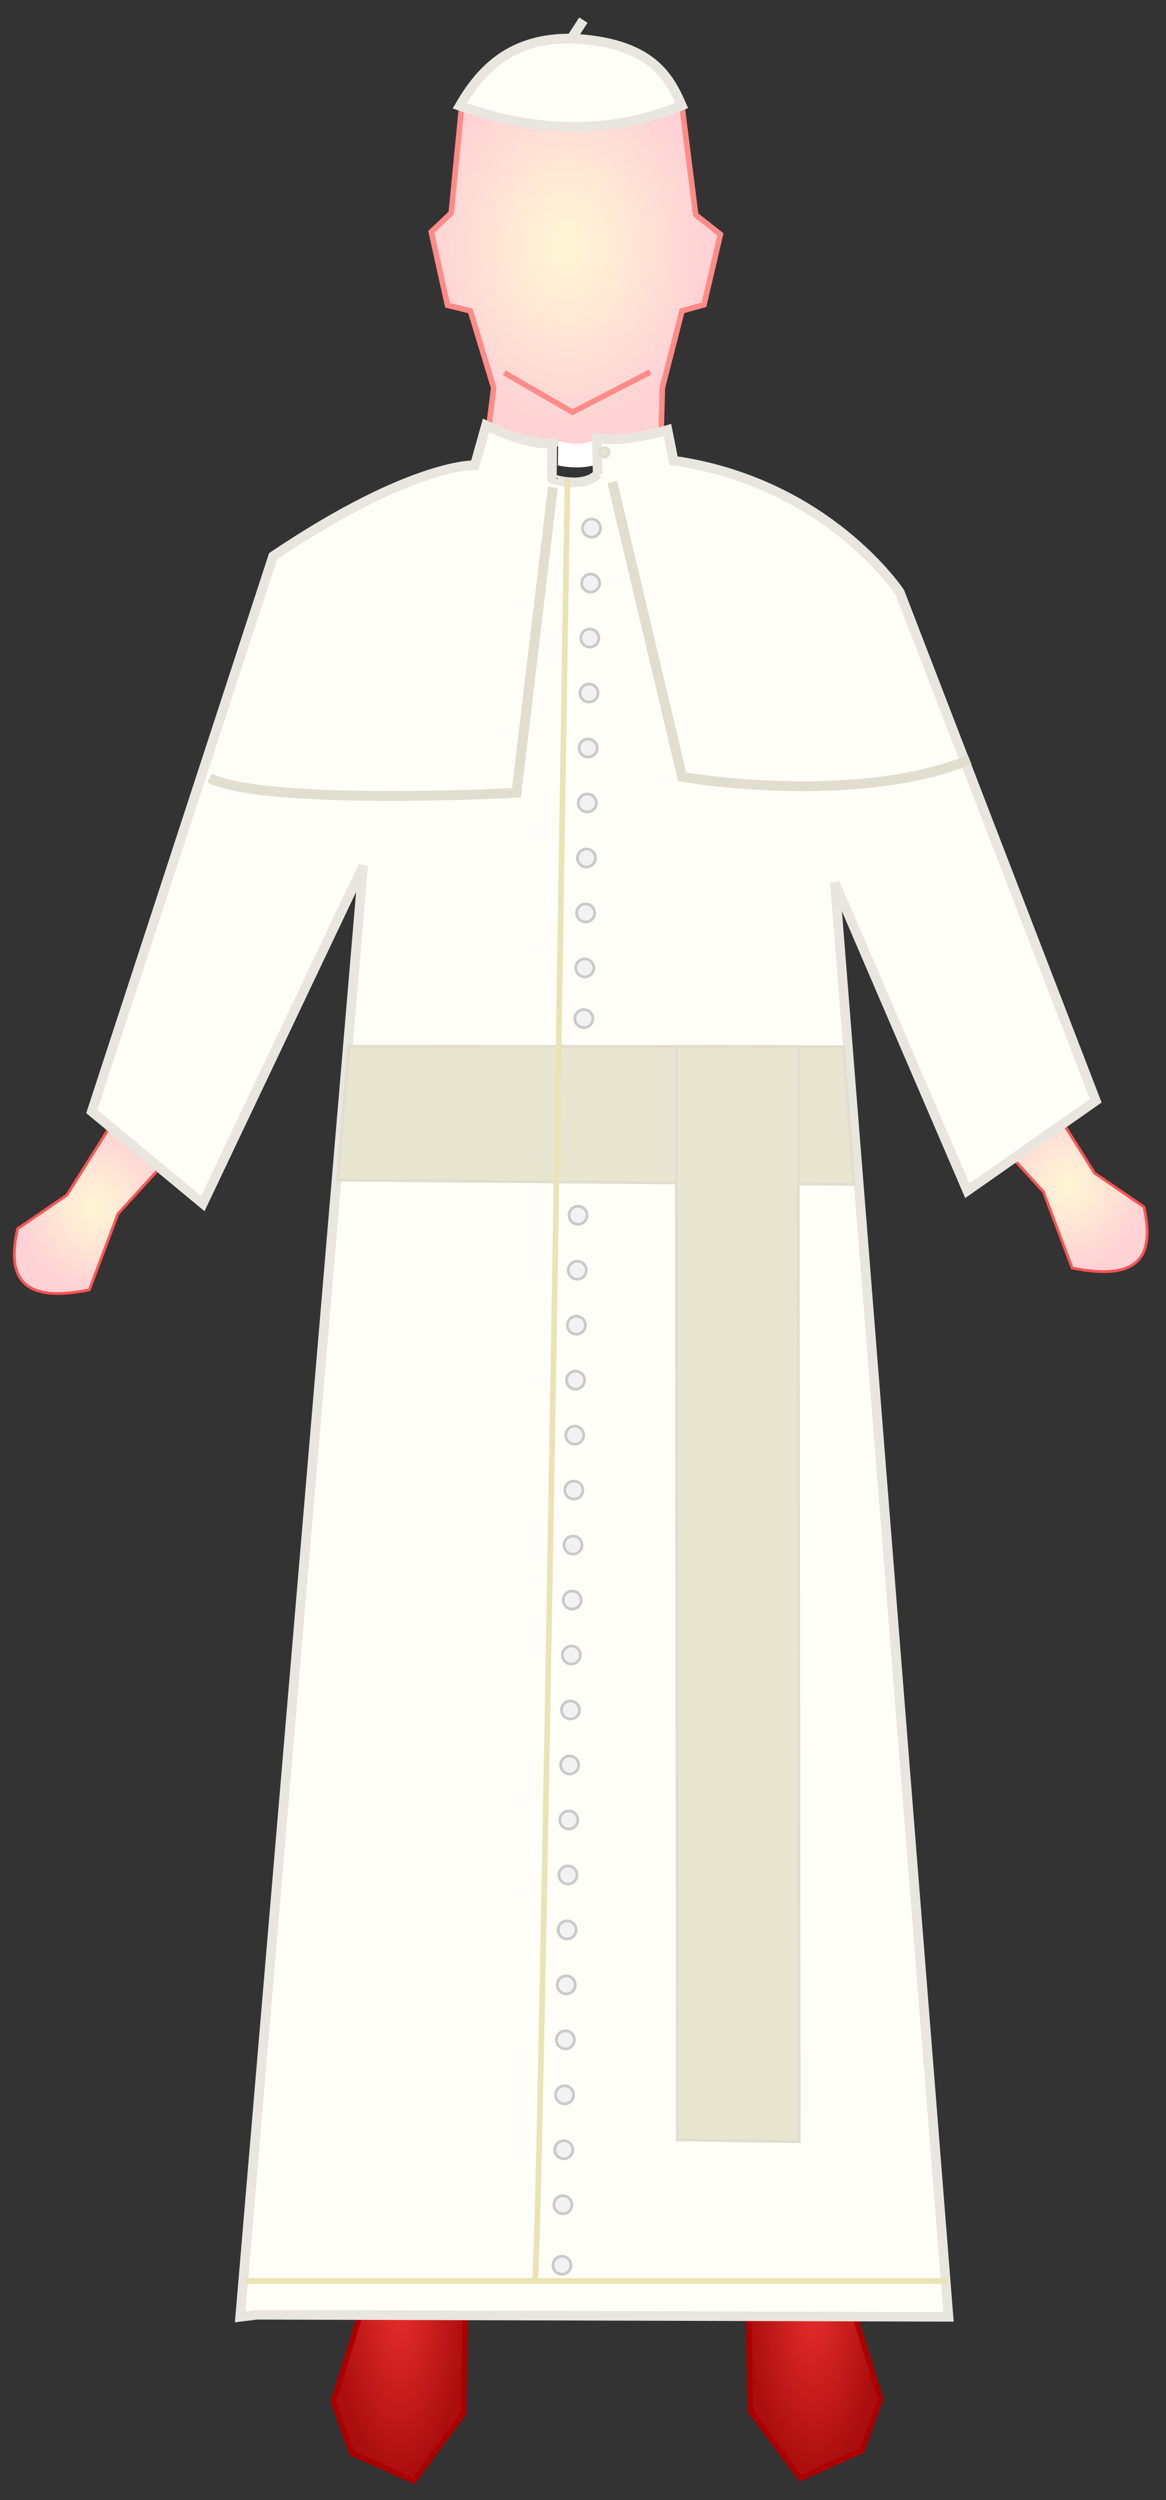 <?xml version="1.0" encoding="UTF-8" standalone="no"?>
<!-- Generator: Adobe Illustrator 15.0.0, SVG Export Plug-In . SVG Version: 6.00 Build 0)  -->

<svg
   xmlns:dc="http://purl.org/dc/elements/1.1/"
   xmlns:cc="http://creativecommons.org/ns#"
   xmlns:rdf="http://www.w3.org/1999/02/22-rdf-syntax-ns#"
   xmlns:svg="http://www.w3.org/2000/svg"
   xmlns="http://www.w3.org/2000/svg"
   xmlns:xlink="http://www.w3.org/1999/xlink"
   xmlns:sodipodi="http://sodipodi.sourceforge.net/DTD/sodipodi-0.dtd"
   xmlns:inkscape="http://www.inkscape.org/namespaces/inkscape"
   version="1.1"
   id="svg2"
   sodipodi:version="0.32"
   inkscape:version="0.48.2 r9819"
   sodipodi:docname="Papa_tonaca2.svg"
   inkscape:output_extension="org.inkscape.output.svg.inkscape"
   x="0px"
   y="0px"
   width="413.429px"
   height="886.289px"
   viewBox="0 0 413.429 886.289"
   enable-background="new 0 0 413.429 886.289"
   xml:space="preserve"><rect x="0" y="0" width="413.429" height="886.289" fill="#333333" stroke="none"/>
<g
   id="g3479_1_"
   transform="matrix(0.974,0,0,0.974,-225.373,-86.791)">
	
		<radialGradient
   id="path3426_2_"
   cx="1501.778"
   cy="65.887"
   r="57.085"
   gradientTransform="matrix(0.896,0,0,1.166,-907.866,102.007)"
   gradientUnits="userSpaceOnUse">
		<stop
   offset="0"
   style="stop-color:#FFF7D5"
   id="stop3082" />
		<stop
   offset="1"
   style="stop-color:#FFD2D5"
   id="stop3084" />
	</radialGradient>
	
		<path
   id="path3426_1_"
   sodipodi:nodetypes="cccccccccccccccc"
   d="m 408.442,251.695 2.671,-21.435 -8.49,-28.011 -8.324,-2.038 -5.918,-26.705 7.27,-6.883 3.738,-38.184 25.096,-21.212 30.779,0.103 24.402,20.404 4.981,39.598 8.995,7.071 -5.985,25.607 -7.991,2.243 -7.163,28.011 -0.575,21.179"
   style="fill:url(#path3426_2_);stroke:#ff8b88;stroke-width:2.017"
   inkscape:connector-curvature="0" />
	<path
   id="path3272_2_"
   d="M 142.998,270.941"
   inkscape:connector-curvature="0"
   style="fill:#d35f8d;stroke:#a82e5f;stroke-width:1.024" />
	<path
   id="path3272_1_"
   d="M 142.998,930.441"
   inkscape:connector-curvature="0"
   style="fill:#d35f8d;stroke:#a82e5f;stroke-width:1.024" />
	<path
   id="path3239"
   sodipodi:nodetypes="cccc"
   d="m 398.756,127.637 c 8.174,-14.18 19.54,-24.928 41.305,-24.504 27.467,1.593 34.49,12.728 39.509,24.373 -25.543,10.531 -52.54,10.127 -80.814,0.131 z"
   inkscape:connector-curvature="0"
   style="fill:#fffef8;stroke:#e8e6df;stroke-width:3.5" />
</g>
<defs
   id="defs3090">
	
	
		<inkscape:perspective
   id="perspective94"
   inkscape:persp3d-origin="206.71436 : 295.42981 : 1"
   sodipodi:type="inkscape:persp3d"
   inkscape:vp_x="0 : 443.14471 : 1"
   inkscape:vp_y="0 : 1000 : 0"
   inkscape:vp_z="413.42871 : 443.14471 : 1">
		</inkscape:perspective>
<radialGradient
   id="path3393_1_"
   cx="893.762"
   cy="920.468"
   r="25.674"
   gradientTransform="matrix(0.95,0,0,2.478,-472.484,-1365.626)"
   gradientUnits="userSpaceOnUse"><stop
     offset="0"
     style="stop-color:#2E2E2E"
     id="stop3308" /><stop
     offset="1"
     style="stop-color:#0E0E0E"
     id="stop3310" /></radialGradient><radialGradient
   id="path3436_1_"
   cx="1051.539"
   cy="919.482"
   r="25.678"
   gradientTransform="matrix(0.95,0,0,2.478,-460.634,-1358.041)"
   gradientUnits="userSpaceOnUse"><stop
     offset="0"
     style="stop-color:#e92e2e;stop-opacity:1;"
     id="stop3314" /><stop
     offset="1"
     style="stop-color:#ab0e0e;stop-opacity:1;"
     id="stop3316" /></radialGradient><radialGradient
   r="25.674"
   cy="920.468"
   cx="893.762"
   gradientTransform="matrix(0.95,0,0,2.478,-442.163,-1359.548)"
   gradientUnits="userSpaceOnUse"
   id="radialGradient3432"
   xlink:href="#path3393_1_"
   inkscape:collect="always" /><radialGradient
   id="path3436_1_-1"
   cx="1051.539"
   cy="919.482"
   r="25.678"
   gradientTransform="matrix(0.95,0,0,2.478,-442.163,-1358.041)"
   gradientUnits="userSpaceOnUse"><stop
     offset="0"
     style="stop-color:#e92e2e;stop-opacity:1;"
     id="stop3314-7" /><stop
     offset="1"
     style="stop-color:#ab0e0e;stop-opacity:1;"
     id="stop3316-4" /></radialGradient><radialGradient
   r="25.678"
   cy="919.482"
   cx="1051.539"
   gradientTransform="matrix(-0.95,0,0,2.478,1386.637,-1357.087)"
   gradientUnits="userSpaceOnUse"
   id="radialGradient4239"
   xlink:href="#path3436_1_-1"
   inkscape:collect="always" /></defs>
<sodipodi:namedview
   id="base"
   inkscape:pageopacity="0.0"
   inkscape:pageshadow="2"
   inkscape:document-units="px"
   inkscape:current-layer="svg2"
   inkscape:guide-bbox="true"
   inkscape:window-width="1366"
   inkscape:window-height="706"
   inkscape:window-x="-8"
   inkscape:window-y="-8"
   pagecolor="#ffffff"
   bordercolor="#666666"
   borderopacity="1.0"
   gridtolerance="10000"
   guidetolerance="10"
   objecttolerance="10"
   inkscape:zoom="0.5"
   inkscape:cx="351.10008"
   inkscape:cy="353.32719"
   showguides="true"
   showgrid="false"
   inkscape:window-maximized="1">
	<sodipodi:guide
   id="guide3252"
   orientation="1,0"
   position="448.75,886" />
	<sodipodi:guide
   id="guide3477"
   orientation="0,1"
   position="490.379,832.265" />
</sodipodi:namedview>
<path
   sodipodi:type="arc"
   style="fill:#000000;fill-opacity:1;fill-rule:nonzero;stroke:#cacaca;stroke-width:0.5;stroke-linecap:round;stroke-linejoin:round;stroke-miterlimit:4;stroke-opacity:1;stroke-dasharray:none;stroke-dashoffset:0"
   id="path3370-7"
   sodipodi:cx="451.4375"
   sodipodi:cy="253.73718"
   sodipodi:rx="1.625"
   sodipodi:ry="1.625"
   d="m 453.062,253.737 a 1.625,1.625 0 1 1 -3.25,0 1.625,1.625 0 1 1 3.25,0 z"
   transform="matrix(1.965,0.03,-0.03,1.965,-673.605,-141.322)" /><g
   id="g3479"
   transform="matrix(0.974,0,0,0.974,-235.753,-82.286)">
	
		<radialGradient
   id="path3415_1_"
   cx="1150.647"
   cy="478.972"
   r="29.337"
   gradientTransform="matrix(0.95,0,0,1.034,-461.833,20.845)"
   gradientUnits="userSpaceOnUse">
		<stop
   offset="0"
   style="stop-color:#FFF7D5"
   id="stop3098" />
		<stop
   offset="1"
   style="stop-color:#FFD2D5"
   id="stop3100" />
	</radialGradient>
	<path
   style="fill:url(#radialGradient4239);fill-opacity:1;stroke:#aa0000;stroke-width:2"
   inkscape:connector-curvature="0"
   id="path3436-0"
   sodipodi:nodetypes="ccccccc"
   d="m 412.741,856.401 -1.929,106.509 -18.19,24.529 -22.497,-10.119 -6.716,-18.819 13.781,-44.648 0.276,-58.373" /><path
   style="fill:url(#path3436_1_);fill-opacity:1;stroke:#aa0000;stroke-width:2"
   inkscape:connector-curvature="0"
   id="path3436"
   sodipodi:nodetypes="ccccccc"
   d="m 513.262,855.447 1.929,106.509 18.19,24.529 22.497,-10.119 6.716,-18.819 -13.781,-44.648 -0.276,-58.373" /><path
   id="path3415"
   sodipodi:nodetypes="ccccccc"
   d="m 623.515,484.454 17,27 17.93,12.257 c 5.259,22.454 -6.955,26.087 -26.102,22.257 l -10.438,-27.696 -19.889,-21.819 21.499,-11.999 z"
   style="fill:url(#path3415_1_);stroke:#ff5353"
   inkscape:connector-curvature="0" />
	<path
   id="path3428"
   sodipodi:nodetypes="ccc"
   d="m 425.602,220.147 24.846,14.358 28.313,-14.62"
   inkscape:connector-curvature="0"
   style="fill:none;stroke:#ff8b88;stroke-width:2.017" />
	
		<radialGradient
   id="path3397_1_"
   cx="770.733"
   cy="489.468"
   r="29.329"
   gradientTransform="matrix(0.95,0,0,1.034,-455.832,17.965)"
   gradientUnits="userSpaceOnUse">
		<stop
   offset="0"
   style="stop-color:#FFF7D5"
   id="stop3105" />
		<stop
   offset="1"
   style="stop-color:#FFD2D5"
   id="stop3107" />
	</radialGradient>
	<path
   id="path3397"
   sodipodi:nodetypes="ccccccc"
   d="m 283.398,492.422 -17,27 -17.929,12.257 c -5.26,22.453 6.955,26.088 26.1,22.258 l 10.439,-27.697 19.889,-21.818 -21.499,-12 z"
   style="fill:url(#path3397_1_);stroke:#ff5353"
   inkscape:connector-curvature="0" />
	<path
   id="path5253"
   sodipodi:nodetypes="ccccc"
   d="m 445.256,245.052 -0.133,8.825 c 4.111,0.837 8.585,1.091 13.083,0 l -0.267,-8.974 c -4.229,1.743 -8.456,1.169 -12.683,0.149 z"
   inkscape:connector-curvature="0"
   style="fill:#ffffff" />
	<path
   id="path3262_1_"
   sodipodi:nodetypes="ccccc"
   d="M 416.975,231.589"
   inkscape:connector-curvature="0"
   style="fill:none;stroke:#000000;stroke-width:2;stroke-linejoin:round" />
	<path
   id="path3262_4_"
   sodipodi:nodetypes="ccccc"
   d="M 480.358,240.786"
   inkscape:connector-curvature="0"
   style="fill:none;stroke:#000000;stroke-width:2;stroke-linejoin:round" />
	<path
   id="path3262_3_"
   sodipodi:nodetypes="ccccc"
   d="M 480.358,231.461"
   inkscape:connector-curvature="0"
   style="fill:none;stroke:#000000;stroke-width:2;stroke-linejoin:round" />
	<path
   d="M 448.386,229.833"
   id="path3114"
   inkscape:connector-curvature="0"
   style="fill:#ff0000;stroke:#ca0000;stroke-width:1.024" />
	<line
   x1="448.922"
   y1="921.651"
   x2="448.392"
   y2="263.09"
   id="line3116"
   style="fill:none;stroke:#f4ec8e;stroke-width:1.024" />
	<path
   d="m 459.617,257.066 -0.267,-13.117 c 9.729,1.934 25.685,-2.96 25.685,-2.96 l 2.215,11.141 c 56.01,7.991 82.34,47.897 82.34,47.897 l 71.353,185.077 -46.77,32.74 -48.213,-112.097 41.366,521.955 -251.747,-0.748 -6.097,0.748 44.756,-528.042 -58.354,122.858 -40.416,-33.494 66.002,-202.107 c 50.716,-34.162 73.435,-33.126 73.435,-33.126 l 4.068,-14.466 c 0,0 15.657,7.714 24.106,6.435 l -0.134,12.967 c 0,0.001 11.154,3.879 16.672,-1.661 z"
   id="path3118"
   inkscape:connector-curvature="0"
   style="fill:#fffef8;stroke:#e8e6df;stroke-width:3.5" />
	
		<path
   id="path3278"
   sodipodi:cx="451.4375"
   sodipodi:cy="253.73718"
   sodipodi:rx="1.625"
   sodipodi:ry="1.625"
   sodipodi:type="arc"
   d="m 453.062,253.737 c 0,0.897 -0.728,1.625 -1.625,1.625 -0.897,0 -1.625,-0.728 -1.625,-1.625 0,-0.897 0.728,-1.625 1.625,-1.625 0.897,0 1.625,0.728 1.625,1.625 z"
   transform="translate(10.651,-4.623)"
   style="fill:#e8e5d1;stroke:#e0dece;stroke-width:1.024" />
	
		<path
   id="path3280"
   sodipodi:cx="451.4375"
   sodipodi:cy="253.73718"
   sodipodi:rx="1.625"
   sodipodi:ry="1.625"
   sodipodi:type="arc"
   d="m 453.062,253.737 c 0,0.897 -0.728,1.625 -1.625,1.625 -0.897,0 -1.625,-0.728 -1.625,-1.625 0,-0.897 0.728,-1.625 1.625,-1.625 0.897,0 1.625,0.728 1.625,1.625 z"
   transform="translate(10.651,-4.623)"
   style="fill:#e8e5d1;stroke:#e0dece;stroke-width:1.024" />
	
		<path
   id="path3352"
   sodipodi:cx="451.4375"
   sodipodi:cy="253.73718"
   sodipodi:rx="1.625"
   sodipodi:ry="1.625"
   sodipodi:type="arc"
   d="m 453.062,253.737 c 0,0.897 -0.728,1.625 -1.625,1.625 -0.897,0 -1.625,-0.728 -1.625,-1.625 0,-0.897 0.728,-1.625 1.625,-1.625 0.897,0 1.625,0.728 1.625,1.625 z"
   transform="translate(10.651,-4.623)"
   style="fill:#e8e5d1;stroke:#e0dece;stroke-width:1.024" />
	
		<path
   id="path3354"
   sodipodi:cx="451.4375"
   sodipodi:cy="253.73718"
   sodipodi:rx="1.625"
   sodipodi:ry="1.625"
   sodipodi:type="arc"
   d="m 453.062,253.737 c 0,0.897 -0.728,1.625 -1.625,1.625 -0.897,0 -1.625,-0.728 -1.625,-1.625 0,-0.897 0.728,-1.625 1.625,-1.625 0.897,0 1.625,0.728 1.625,1.625 z"
   transform="translate(10.651,-4.623)"
   style="fill:#e8e5d1;stroke:#e0dece;stroke-width:1.024" />
	
		<path
   id="path3356"
   sodipodi:cx="451.4375"
   sodipodi:cy="253.73718"
   sodipodi:rx="1.625"
   sodipodi:ry="1.625"
   sodipodi:type="arc"
   d="m 453.062,253.737 c 0,0.897 -0.728,1.625 -1.625,1.625 -0.897,0 -1.625,-0.728 -1.625,-1.625 0,-0.897 0.728,-1.625 1.625,-1.625 0.897,0 1.625,0.728 1.625,1.625 z"
   transform="translate(10.651,-4.623)"
   style="fill:#e8e5d1;stroke:#e0dece;stroke-width:1.024" />
	
		<path
   id="path3360"
   sodipodi:cx="451.4375"
   sodipodi:cy="253.73718"
   sodipodi:rx="1.625"
   sodipodi:ry="1.625"
   sodipodi:type="arc"
   d="m 453.062,253.737 c 0,0.897 -0.728,1.625 -1.625,1.625 -0.897,0 -1.625,-0.728 -1.625,-1.625 0,-0.897 0.728,-1.625 1.625,-1.625 0.897,0 1.625,0.728 1.625,1.625 z"
   transform="translate(10.651,-4.623)"
   style="fill:#e8e5d1;stroke:#e0dece;stroke-width:1.024" />
	
		<path
   id="path3362"
   sodipodi:cx="451.4375"
   sodipodi:cy="253.73718"
   sodipodi:rx="1.625"
   sodipodi:ry="1.625"
   sodipodi:type="arc"
   d="m 453.062,253.737 c 0,0.897 -0.728,1.625 -1.625,1.625 -0.897,0 -1.625,-0.728 -1.625,-1.625 0,-0.897 0.728,-1.625 1.625,-1.625 0.897,0 1.625,0.728 1.625,1.625 z"
   transform="translate(10.651,-4.623)"
   style="fill:#e8e5d1;stroke:#e0dece;stroke-width:1.024" />
	
		<path
   id="path3364"
   sodipodi:cx="451.4375"
   sodipodi:cy="253.73718"
   sodipodi:rx="1.625"
   sodipodi:ry="1.625"
   sodipodi:type="arc"
   d="m 453.062,253.737 c 0,0.897 -0.728,1.625 -1.625,1.625 -0.897,0 -1.625,-0.728 -1.625,-1.625 0,-0.897 0.728,-1.625 1.625,-1.625 0.897,0 1.625,0.728 1.625,1.625 z"
   transform="translate(10.651,-4.623)"
   style="fill:#e8e5d1;stroke:#e0dece;stroke-width:1.024" />
	
		<path
   id="path3366"
   sodipodi:cx="451.4375"
   sodipodi:cy="253.73718"
   sodipodi:rx="1.625"
   sodipodi:ry="1.625"
   sodipodi:type="arc"
   d="m 453.062,253.737 c 0,0.897 -0.728,1.625 -1.625,1.625 -0.897,0 -1.625,-0.728 -1.625,-1.625 0,-0.897 0.728,-1.625 1.625,-1.625 0.897,0 1.625,0.728 1.625,1.625 z"
   transform="translate(10.651,-4.623)"
   style="fill:#e8e5d1;stroke:#e0dece;stroke-width:1.024" />
	<path
   id="rect3424"
   sodipodi:nodetypes="ccccc"
   d="m 369.09,465.277 180.005,0.126 3.782,50.155 -187.916,-1.568 4.129,-48.713 z"
   inkscape:connector-curvature="0"
   style="fill:#e8e5d1;stroke:#e0dece;stroke-width:1.024" />
	<path
   id="path3265"
   sodipodi:nodetypes="ccccc"
   d="m 488.236,465.277 44.355,0.079 0.381,398.619 -44.34,-0.683 -0.396,-398.015 z"
   inkscape:connector-curvature="0"
   style="fill:#e8e5d1;stroke:#e0dece;stroke-width:1.024" />
	
		<path
   id="path3368"
   sodipodi:cx="451.4375"
   sodipodi:cy="253.73718"
   sodipodi:rx="1.625"
   sodipodi:ry="1.625"
   sodipodi:type="arc"
   d="m 453.062,253.737 c 0,0.897 -0.728,1.625 -1.625,1.625 -0.897,0 -1.625,-0.728 -1.625,-1.625 0,-0.897 0.728,-1.625 1.625,-1.625 0.897,0 1.625,0.728 1.625,1.625 z"
   transform="translate(10.651,-4.623)"
   style="fill:#e8e5d1;stroke:#e0dece;stroke-width:1.024" />
	
		<path
   id="path3370"
   sodipodi:cx="451.4375"
   sodipodi:cy="253.73718"
   sodipodi:rx="1.625"
   sodipodi:ry="1.625"
   sodipodi:type="arc"
   d="m 453.062,253.737 c 0,0.897 -0.728,1.625 -1.625,1.625 -0.897,0 -1.625,-0.728 -1.625,-1.625 0,-0.897 0.728,-1.625 1.625,-1.625 0.897,0 1.625,0.728 1.625,1.625 z"
   transform="translate(10.651,-4.623)"
   style="fill:#e8e5d1;stroke:#e0dece;stroke-width:1.024" />
	
		<path
   id="path3372"
   sodipodi:cx="451.4375"
   sodipodi:cy="253.73718"
   sodipodi:rx="1.625"
   sodipodi:ry="1.625"
   sodipodi:type="arc"
   d="m 453.062,253.737 c 0,0.897 -0.728,1.625 -1.625,1.625 -0.897,0 -1.625,-0.728 -1.625,-1.625 0,-0.897 0.728,-1.625 1.625,-1.625 0.897,0 1.625,0.728 1.625,1.625 z"
   transform="translate(10.651,-4.623)"
   style="fill:#e8e5d1;stroke:#e0dece;stroke-width:1.024" />
	
		<path
   id="path3374"
   sodipodi:cx="451.4375"
   sodipodi:cy="253.73718"
   sodipodi:rx="1.625"
   sodipodi:ry="1.625"
   sodipodi:type="arc"
   d="m 453.062,253.737 c 0,0.897 -0.728,1.625 -1.625,1.625 -0.897,0 -1.625,-0.728 -1.625,-1.625 0,-0.897 0.728,-1.625 1.625,-1.625 0.897,0 1.625,0.728 1.625,1.625 z"
   transform="translate(10.651,-4.623)"
   style="fill:#e8e5d1;stroke:#e0dece;stroke-width:1.024" />
	
		<path
   id="path3376"
   sodipodi:cx="451.4375"
   sodipodi:cy="253.73718"
   sodipodi:rx="1.625"
   sodipodi:ry="1.625"
   sodipodi:type="arc"
   d="m 453.062,253.737 c 0,0.897 -0.728,1.625 -1.625,1.625 -0.897,0 -1.625,-0.728 -1.625,-1.625 0,-0.897 0.728,-1.625 1.625,-1.625 0.897,0 1.625,0.728 1.625,1.625 z"
   transform="translate(10.651,-4.623)"
   style="fill:#e8e5d1;stroke:#e0dece;stroke-width:1.024" />
	
		<path
   id="path3378"
   sodipodi:cx="451.4375"
   sodipodi:cy="253.73718"
   sodipodi:rx="1.625"
   sodipodi:ry="1.625"
   sodipodi:type="arc"
   d="m 453.062,253.737 c 0,0.897 -0.728,1.625 -1.625,1.625 -0.897,0 -1.625,-0.728 -1.625,-1.625 0,-0.897 0.728,-1.625 1.625,-1.625 0.897,0 1.625,0.728 1.625,1.625 z"
   transform="translate(10.651,-4.623)"
   style="fill:#e8e5d1;stroke:#e0dece;stroke-width:1.024" />
	
		<path
   id="path3380"
   sodipodi:cx="451.4375"
   sodipodi:cy="253.73718"
   sodipodi:rx="1.625"
   sodipodi:ry="1.625"
   sodipodi:type="arc"
   d="m 453.062,253.737 c 0,0.897 -0.728,1.625 -1.625,1.625 -0.897,0 -1.625,-0.728 -1.625,-1.625 0,-0.897 0.728,-1.625 1.625,-1.625 0.897,0 1.625,0.728 1.625,1.625 z"
   transform="translate(10.651,-4.623)"
   style="fill:#e8e5d1;stroke:#e0dece;stroke-width:1.024" />
	
		<path
   id="path3382"
   sodipodi:cx="451.4375"
   sodipodi:cy="253.73718"
   sodipodi:rx="1.625"
   sodipodi:ry="1.625"
   sodipodi:type="arc"
   d="m 453.062,253.737 c 0,0.897 -0.728,1.625 -1.625,1.625 -0.897,0 -1.625,-0.728 -1.625,-1.625 0,-0.897 0.728,-1.625 1.625,-1.625 0.897,0 1.625,0.728 1.625,1.625 z"
   transform="translate(10.651,-4.623)"
   style="fill:#e8e5d1;stroke:#e0dece;stroke-width:1.024" />
	
		<path
   id="path3384"
   sodipodi:cx="451.4375"
   sodipodi:cy="253.73718"
   sodipodi:rx="1.625"
   sodipodi:ry="1.625"
   sodipodi:type="arc"
   d="m 453.062,253.737 c 0,0.897 -0.728,1.625 -1.625,1.625 -0.897,0 -1.625,-0.728 -1.625,-1.625 0,-0.897 0.728,-1.625 1.625,-1.625 0.897,0 1.625,0.728 1.625,1.625 z"
   transform="translate(10.651,-4.623)"
   style="fill:#e8e5d1;stroke:#e0dece;stroke-width:1.024" />
	
		<path
   id="path3386"
   sodipodi:cx="451.4375"
   sodipodi:cy="253.73718"
   sodipodi:rx="1.625"
   sodipodi:ry="1.625"
   sodipodi:type="arc"
   d="m 453.062,253.737 c 0,0.897 -0.728,1.625 -1.625,1.625 -0.897,0 -1.625,-0.728 -1.625,-1.625 0,-0.897 0.728,-1.625 1.625,-1.625 0.897,0 1.625,0.728 1.625,1.625 z"
   transform="translate(10.651,-4.623)"
   style="fill:#e8e5d1;stroke:#e0dece;stroke-width:1.024" />
	
		<path
   id="path3388"
   sodipodi:cx="451.4375"
   sodipodi:cy="253.73718"
   sodipodi:rx="1.625"
   sodipodi:ry="1.625"
   sodipodi:type="arc"
   d="m 453.062,253.737 c 0,0.897 -0.728,1.625 -1.625,1.625 -0.897,0 -1.625,-0.728 -1.625,-1.625 0,-0.897 0.728,-1.625 1.625,-1.625 0.897,0 1.625,0.728 1.625,1.625 z"
   transform="translate(10.651,-4.623)"
   style="fill:#e8e5d1;stroke:#e0dece;stroke-width:1.024" />
	
		<path
   id="path3390"
   sodipodi:cx="451.4375"
   sodipodi:cy="253.73718"
   sodipodi:rx="1.625"
   sodipodi:ry="1.625"
   sodipodi:type="arc"
   d="m 453.062,253.737 c 0,0.897 -0.728,1.625 -1.625,1.625 -0.897,0 -1.625,-0.728 -1.625,-1.625 0,-0.897 0.728,-1.625 1.625,-1.625 0.897,0 1.625,0.728 1.625,1.625 z"
   transform="translate(10.651,-4.623)"
   style="fill:#e8e5d1;stroke:#e0dece;stroke-width:1.024" />
	
		<path
   id="path3392"
   sodipodi:cx="451.4375"
   sodipodi:cy="253.73718"
   sodipodi:rx="1.625"
   sodipodi:ry="1.625"
   sodipodi:type="arc"
   d="m 453.062,253.737 c 0,0.897 -0.728,1.625 -1.625,1.625 -0.897,0 -1.625,-0.728 -1.625,-1.625 0,-0.897 0.728,-1.625 1.625,-1.625 0.897,0 1.625,0.728 1.625,1.625 z"
   transform="translate(10.651,-4.623)"
   style="fill:#e8e5d1;stroke:#e0dece;stroke-width:1.024" />
	
		<path
   id="path3394"
   sodipodi:cx="451.4375"
   sodipodi:cy="253.73718"
   sodipodi:rx="1.625"
   sodipodi:ry="1.625"
   sodipodi:type="arc"
   d="m 453.062,253.737 c 0,0.897 -0.728,1.625 -1.625,1.625 -0.897,0 -1.625,-0.728 -1.625,-1.625 0,-0.897 0.728,-1.625 1.625,-1.625 0.897,0 1.625,0.728 1.625,1.625 z"
   transform="translate(10.651,-4.623)"
   style="fill:#e8e5d1;stroke:#e0dece;stroke-width:1.024" />
	
		<path
   id="path3396"
   sodipodi:cx="451.4375"
   sodipodi:cy="253.73718"
   sodipodi:rx="1.625"
   sodipodi:ry="1.625"
   sodipodi:type="arc"
   d="m 453.062,253.737 c 0,0.897 -0.728,1.625 -1.625,1.625 -0.897,0 -1.625,-0.728 -1.625,-1.625 0,-0.897 0.728,-1.625 1.625,-1.625 0.897,0 1.625,0.728 1.625,1.625 z"
   transform="translate(10.651,-4.623)"
   style="fill:#e8e5d1;stroke:#e0dece;stroke-width:1.024" />
	
		<path
   id="path3398"
   sodipodi:cx="451.4375"
   sodipodi:cy="253.73718"
   sodipodi:rx="1.625"
   sodipodi:ry="1.625"
   sodipodi:type="arc"
   d="m 453.062,253.737 c 0,0.897 -0.728,1.625 -1.625,1.625 -0.897,0 -1.625,-0.728 -1.625,-1.625 0,-0.897 0.728,-1.625 1.625,-1.625 0.897,0 1.625,0.728 1.625,1.625 z"
   transform="translate(10.651,-4.623)"
   style="fill:#e8e5d1;stroke:#e0dece;stroke-width:1.024" />
	
		<path
   id="path3400"
   sodipodi:cx="451.4375"
   sodipodi:cy="253.73718"
   sodipodi:rx="1.625"
   sodipodi:ry="1.625"
   sodipodi:type="arc"
   d="m 453.062,253.737 c 0,0.897 -0.728,1.625 -1.625,1.625 -0.897,0 -1.625,-0.728 -1.625,-1.625 0,-0.897 0.728,-1.625 1.625,-1.625 0.897,0 1.625,0.728 1.625,1.625 z"
   transform="translate(10.651,-4.623)"
   style="fill:#e8e5d1;stroke:#e0dece;stroke-width:1.024" />
	
		<path
   id="path3402"
   sodipodi:cx="451.4375"
   sodipodi:cy="253.73718"
   sodipodi:rx="1.625"
   sodipodi:ry="1.625"
   sodipodi:type="arc"
   d="m 453.062,253.737 c 0,0.897 -0.728,1.625 -1.625,1.625 -0.897,0 -1.625,-0.728 -1.625,-1.625 0,-0.897 0.728,-1.625 1.625,-1.625 0.897,0 1.625,0.728 1.625,1.625 z"
   transform="translate(10.651,-4.623)"
   style="fill:#e8e5d1;stroke:#e0dece;stroke-width:1.024" />
	
		<path
   id="path3404"
   sodipodi:cx="451.4375"
   sodipodi:cy="253.73718"
   sodipodi:rx="1.625"
   sodipodi:ry="1.625"
   sodipodi:type="arc"
   d="m 453.062,253.737 c 0,0.897 -0.728,1.625 -1.625,1.625 -0.897,0 -1.625,-0.728 -1.625,-1.625 0,-0.897 0.728,-1.625 1.625,-1.625 0.897,0 1.625,0.728 1.625,1.625 z"
   transform="translate(10.651,-4.623)"
   style="fill:#e8e5d1;stroke:#e0dece;stroke-width:1.024" />
	
		<path
   id="path3406"
   sodipodi:cx="451.4375"
   sodipodi:cy="253.73718"
   sodipodi:rx="1.625"
   sodipodi:ry="1.625"
   sodipodi:type="arc"
   d="m 453.062,253.737 c 0,0.897 -0.728,1.625 -1.625,1.625 -0.897,0 -1.625,-0.728 -1.625,-1.625 0,-0.897 0.728,-1.625 1.625,-1.625 0.897,0 1.625,0.728 1.625,1.625 z"
   transform="translate(10.651,-4.623)"
   style="fill:#e8e5d1;stroke:#e0dece;stroke-width:1.024" />
	
		<path
   id="path3412"
   sodipodi:cx="451.4375"
   sodipodi:cy="253.73718"
   sodipodi:rx="1.625"
   sodipodi:ry="1.625"
   sodipodi:type="arc"
   d="m 453.062,253.737 c 0,0.897 -0.728,1.625 -1.625,1.625 -0.897,0 -1.625,-0.728 -1.625,-1.625 0,-0.897 0.728,-1.625 1.625,-1.625 0.897,0 1.625,0.728 1.625,1.625 z"
   transform="translate(10.651,-4.623)"
   style="fill:#e8e5d1;stroke:#e0dece;stroke-width:1.024" />
	
		<path
   id="path3414"
   sodipodi:cx="451.4375"
   sodipodi:cy="253.73718"
   sodipodi:rx="1.625"
   sodipodi:ry="1.625"
   sodipodi:type="arc"
   d="m 453.062,253.737 c 0,0.897 -0.728,1.625 -1.625,1.625 -0.897,0 -1.625,-0.728 -1.625,-1.625 0,-0.897 0.728,-1.625 1.625,-1.625 0.897,0 1.625,0.728 1.625,1.625 z"
   transform="translate(10.651,-4.623)"
   style="fill:#e8e5d1;stroke:#e0dece;stroke-width:1.024" />
	
		<path
   id="path3416"
   sodipodi:cx="451.4375"
   sodipodi:cy="253.73718"
   sodipodi:rx="1.625"
   sodipodi:ry="1.625"
   sodipodi:type="arc"
   d="m 453.062,253.737 c 0,0.897 -0.728,1.625 -1.625,1.625 -0.897,0 -1.625,-0.728 -1.625,-1.625 0,-0.897 0.728,-1.625 1.625,-1.625 0.897,0 1.625,0.728 1.625,1.625 z"
   transform="translate(10.651,-4.623)"
   style="fill:#e8e5d1;stroke:#e0dece;stroke-width:1.024" />
</g>
<path
   d="M 204.76,156.995"
   id="path3154"
   inkscape:connector-curvature="0"
   style="fill:none;stroke:#ca0000;stroke-width:1.024" />
<path
   d="m 217.093,170.84 24.77,104.564 c 0,0 60.639,10.582 101.973,-6.085"
   id="path3156"
   inkscape:connector-curvature="0"
   style="fill:none;stroke:#e0dece;stroke-width:3.5" />
<path
   d="m 196.03,172.735 -12.898,108.256 c -9.775,0.727 -90.788,4.052 -108.871,-5.224"
   id="path3158"
   inkscape:connector-curvature="0"
   style="fill:none;stroke:#e0dece;stroke-width:3.5" />
<path
   d="M 166.927,163.144"
   id="path3160"
   inkscape:connector-curvature="0"
   style="fill:none;stroke:#ede6b9;stroke-width:2" />
<path
   d="M 74.26,173.874"
   id="path3162"
   inkscape:connector-curvature="0"
   style="fill:none;stroke:#ede6b9;stroke-width:2" />
<path
   d="m 201.185,170.739 c 0.262,-17.418 -9.572,637.281 -11.591,637.845"
   id="path3164"
   inkscape:connector-curvature="0"
   style="fill:none;stroke:#eae3b5;stroke-width:2" />
<path
   id="path3360_1_"
   sodipodi:cx="451.4375"
   sodipodi:cy="253.73718"
   sodipodi:rx="1.625"
   sodipodi:ry="1.625"
   sodipodi:type="arc"
   d="m 453.062,253.737 a 1.625,1.625 0 1 1 -3.25,0 1.625,1.625 0 1 1 3.25,0 z"
   transform="translate(10.379,-4.505)"
   style="fill:#e8e5d1;stroke:#e0dece;stroke-width:1.024" />
<line
   x1="86.835"
   y1="808.584"
   x2="336.297"
   y2="808.584"
   id="line3167"
   style="fill:none;stroke:#eae3b5;stroke-width:2" />
<line
   x1="202.577"
   y1="13.709"
   x2="206.843"
   y2="7.139"
   id="line3169"
   style="fill:none;stroke:#e8e6df;stroke-width:3.5" />
<path
   sodipodi:type="arc"
   style="fill:#f2f2f2;fill-opacity:1;fill-rule:nonzero;stroke:#cacaca;stroke-width:0.5;stroke-linecap:round;stroke-linejoin:round;stroke-miterlimit:4;stroke-opacity:1;stroke-dasharray:none;stroke-dashoffset:0"
   id="path3278-1"
   sodipodi:cx="451.4375"
   sodipodi:cy="253.73718"
   sodipodi:rx="1.625"
   sodipodi:ry="1.625"
   d="m 453.062,253.737 a 1.625,1.625 0 1 1 -3.25,0 1.625,1.625 0 1 1 3.25,0 z"
   transform="matrix(1.965,0.03,-0.03,1.965,-670.027,-305.433)" /><path
   sodipodi:type="arc"
   style="fill:#f2f2f2;fill-opacity:1;fill-rule:nonzero;stroke:#cacaca;stroke-width:0.5;stroke-linecap:round;stroke-linejoin:round;stroke-miterlimit:4;stroke-opacity:1;stroke-dasharray:none;stroke-dashoffset:0"
   id="path3280-4"
   sodipodi:cx="451.4375"
   sodipodi:cy="253.73718"
   sodipodi:rx="1.625"
   sodipodi:ry="1.625"
   d="m 453.062,253.737 a 1.625,1.625 0 1 1 -3.25,0 1.625,1.625 0 1 1 3.25,0 z"
   transform="matrix(1.965,0.03,-0.03,1.965,-670.326,-285.945)" /><path
   transform="matrix(1.965,0.03,-0.03,1.965,-670.625,-266.458)"
   d="m 453.062,253.737 a 1.625,1.625 0 1 1 -3.25,0 1.625,1.625 0 1 1 3.25,0 z"
   sodipodi:ry="1.625"
   sodipodi:rx="1.625"
   sodipodi:cy="253.73718"
   sodipodi:cx="451.4375"
   id="path3352-6"
   style="fill:#f2f2f2;fill-opacity:1;fill-rule:nonzero;stroke:#cacaca;stroke-width:0.5;stroke-linecap:round;stroke-linejoin:round;stroke-miterlimit:4;stroke-opacity:1;stroke-dasharray:none;stroke-dashoffset:0"
   sodipodi:type="arc" /><path
   transform="matrix(1.965,0.03,-0.03,1.965,-670.924,-246.971)"
   d="m 453.062,253.737 a 1.625,1.625 0 1 1 -3.25,0 1.625,1.625 0 1 1 3.25,0 z"
   sodipodi:ry="1.625"
   sodipodi:rx="1.625"
   sodipodi:cy="253.73718"
   sodipodi:cx="451.4375"
   id="path3354-0"
   style="fill:#f2f2f2;fill-opacity:1;fill-rule:nonzero;stroke:#cacaca;stroke-width:0.5;stroke-linecap:round;stroke-linejoin:round;stroke-miterlimit:4;stroke-opacity:1;stroke-dasharray:none;stroke-dashoffset:0"
   sodipodi:type="arc" /><path
   transform="matrix(1.965,0.03,-0.03,1.965,-671.223,-227.484)"
   d="m 453.062,253.737 a 1.625,1.625 0 1 1 -3.25,0 1.625,1.625 0 1 1 3.25,0 z"
   sodipodi:ry="1.625"
   sodipodi:rx="1.625"
   sodipodi:cy="253.73718"
   sodipodi:cx="451.4375"
   id="path3356-7"
   style="fill:#f2f2f2;fill-opacity:1;fill-rule:nonzero;stroke:#cacaca;stroke-width:0.5;stroke-linecap:round;stroke-linejoin:round;stroke-miterlimit:4;stroke-opacity:1;stroke-dasharray:none;stroke-dashoffset:0"
   sodipodi:type="arc" /><path
   transform="matrix(1.965,0.03,-0.03,1.965,-671.522,-207.997)"
   d="m 453.062,253.737 a 1.625,1.625 0 1 1 -3.25,0 1.625,1.625 0 1 1 3.25,0 z"
   sodipodi:ry="1.625"
   sodipodi:rx="1.625"
   sodipodi:cy="253.73718"
   sodipodi:cx="451.4375"
   id="path3358"
   style="fill:#f2f2f2;fill-opacity:1;fill-rule:nonzero;stroke:#cacaca;stroke-width:0.5;stroke-linecap:round;stroke-linejoin:round;stroke-miterlimit:4;stroke-opacity:1;stroke-dasharray:none;stroke-dashoffset:0"
   sodipodi:type="arc" /><path
   sodipodi:type="arc"
   style="fill:#f2f2f2;fill-opacity:1;fill-rule:nonzero;stroke:#cacaca;stroke-width:0.5;stroke-linecap:round;stroke-linejoin:round;stroke-miterlimit:4;stroke-opacity:1;stroke-dasharray:none;stroke-dashoffset:0"
   id="path3360-1"
   sodipodi:cx="451.4375"
   sodipodi:cy="253.73718"
   sodipodi:rx="1.625"
   sodipodi:ry="1.625"
   d="m 453.062,253.737 a 1.625,1.625 0 1 1 -3.25,0 1.625,1.625 0 1 1 3.25,0 z"
   transform="matrix(1.965,0.03,-0.03,1.965,-671.821,-188.51)" /><path
   sodipodi:type="arc"
   style="fill:#f2f2f2;fill-opacity:1;fill-rule:nonzero;stroke:#cacaca;stroke-width:0.5;stroke-linecap:round;stroke-linejoin:round;stroke-miterlimit:4;stroke-opacity:1;stroke-dasharray:none;stroke-dashoffset:0"
   id="path3362-7"
   sodipodi:cx="451.4375"
   sodipodi:cy="253.73718"
   sodipodi:rx="1.625"
   sodipodi:ry="1.625"
   d="m 453.062,253.737 a 1.625,1.625 0 1 1 -3.25,0 1.625,1.625 0 1 1 3.25,0 z"
   transform="matrix(1.965,0.03,-0.03,1.965,-672.12,-169.023)" /><path
   sodipodi:type="arc"
   style="fill:#f2f2f2;fill-opacity:1;fill-rule:nonzero;stroke:#cacaca;stroke-width:0.5;stroke-linecap:round;stroke-linejoin:round;stroke-miterlimit:4;stroke-opacity:1;stroke-dasharray:none;stroke-dashoffset:0"
   id="path3368-7"
   sodipodi:cx="451.4375"
   sodipodi:cy="253.73718"
   sodipodi:rx="1.625"
   sodipodi:ry="1.625"
   d="m 453.062,253.737 a 1.625,1.625 0 1 1 -3.25,0 1.625,1.625 0 1 1 3.25,0 z"
   transform="matrix(1.965,0.03,-0.03,1.965,-672.431,-151.059)" /><path
   sodipodi:type="arc"
   style="fill:#f2f2f2;fill-opacity:1;fill-rule:nonzero;stroke:#cacaca;stroke-width:0.5;stroke-linecap:round;stroke-linejoin:round;stroke-miterlimit:4;stroke-opacity:1;stroke-dasharray:none;stroke-dashoffset:0"
   id="path3372-7"
   sodipodi:cx="451.4375"
   sodipodi:cy="253.73718"
   sodipodi:rx="1.625"
   sodipodi:ry="1.625"
   d="m 453.062,253.737 a 1.625,1.625 0 1 1 -3.25,0 1.625,1.625 0 1 1 3.25,0 z"
   transform="matrix(1.965,0.03,-0.03,1.965,-674.49,-81.337)" /><path
   sodipodi:type="arc"
   style="fill:#f2f2f2;fill-opacity:1;fill-rule:nonzero;stroke:#cacaca;stroke-width:0.5;stroke-linecap:round;stroke-linejoin:round;stroke-miterlimit:4;stroke-opacity:1;stroke-dasharray:none;stroke-dashoffset:0"
   id="path3374-3"
   sodipodi:cx="451.4375"
   sodipodi:cy="253.73718"
   sodipodi:rx="1.625"
   sodipodi:ry="1.625"
   d="m 453.062,253.737 a 1.625,1.625 0 1 1 -3.25,0 1.625,1.625 0 1 1 3.25,0 z"
   transform="matrix(1.965,0.03,-0.03,1.965,-674.789,-61.85)" /><path
   transform="matrix(1.965,0.03,-0.03,1.965,-675.088,-42.363)"
   d="m 453.062,253.737 a 1.625,1.625 0 1 1 -3.25,0 1.625,1.625 0 1 1 3.25,0 z"
   sodipodi:ry="1.625"
   sodipodi:rx="1.625"
   sodipodi:cy="253.73718"
   sodipodi:cx="451.4375"
   id="path3376-3"
   style="fill:#f2f2f2;fill-opacity:1;fill-rule:nonzero;stroke:#cacaca;stroke-width:0.5;stroke-linecap:round;stroke-linejoin:round;stroke-miterlimit:4;stroke-opacity:1;stroke-dasharray:none;stroke-dashoffset:0"
   sodipodi:type="arc" /><path
   transform="matrix(1.965,0.03,-0.03,1.965,-675.387,-22.876)"
   d="m 453.062,253.737 a 1.625,1.625 0 1 1 -3.25,0 1.625,1.625 0 1 1 3.25,0 z"
   sodipodi:ry="1.625"
   sodipodi:rx="1.625"
   sodipodi:cy="253.73718"
   sodipodi:cx="451.4375"
   id="path3378-5"
   style="fill:#f2f2f2;fill-opacity:1;fill-rule:nonzero;stroke:#cacaca;stroke-width:0.5;stroke-linecap:round;stroke-linejoin:round;stroke-miterlimit:4;stroke-opacity:1;stroke-dasharray:none;stroke-dashoffset:0"
   sodipodi:type="arc" /><path
   transform="matrix(1.965,0.03,-0.03,1.965,-675.686,-3.389)"
   d="m 453.062,253.737 a 1.625,1.625 0 1 1 -3.25,0 1.625,1.625 0 1 1 3.25,0 z"
   sodipodi:ry="1.625"
   sodipodi:rx="1.625"
   sodipodi:cy="253.73718"
   sodipodi:cx="451.4375"
   id="path3380-9"
   style="fill:#f2f2f2;fill-opacity:1;fill-rule:nonzero;stroke:#cacaca;stroke-width:0.5;stroke-linecap:round;stroke-linejoin:round;stroke-miterlimit:4;stroke-opacity:1;stroke-dasharray:none;stroke-dashoffset:0"
   sodipodi:type="arc" /><path
   transform="matrix(1.965,0.03,-0.03,1.965,-675.985,16.098)"
   d="m 453.062,253.737 a 1.625,1.625 0 1 1 -3.25,0 1.625,1.625 0 1 1 3.25,0 z"
   sodipodi:ry="1.625"
   sodipodi:rx="1.625"
   sodipodi:cy="253.73718"
   sodipodi:cx="451.4375"
   id="path3382-9"
   style="fill:#f2f2f2;fill-opacity:1;fill-rule:nonzero;stroke:#cacaca;stroke-width:0.5;stroke-linecap:round;stroke-linejoin:round;stroke-miterlimit:4;stroke-opacity:1;stroke-dasharray:none;stroke-dashoffset:0"
   sodipodi:type="arc" /><path
   sodipodi:type="arc"
   style="fill:#f2f2f2;fill-opacity:1;fill-rule:nonzero;stroke:#cacaca;stroke-width:0.5;stroke-linecap:round;stroke-linejoin:round;stroke-miterlimit:4;stroke-opacity:1;stroke-dasharray:none;stroke-dashoffset:0"
   id="path3384-8"
   sodipodi:cx="451.4375"
   sodipodi:cy="253.73718"
   sodipodi:rx="1.625"
   sodipodi:ry="1.625"
   d="m 453.062,253.737 a 1.625,1.625 0 1 1 -3.25,0 1.625,1.625 0 1 1 3.25,0 z"
   transform="matrix(1.965,0.03,-0.03,1.965,-676.284,35.585)" /><path
   sodipodi:type="arc"
   style="fill:#f2f2f2;fill-opacity:1;fill-rule:nonzero;stroke:#cacaca;stroke-width:0.5;stroke-linecap:round;stroke-linejoin:round;stroke-miterlimit:4;stroke-opacity:1;stroke-dasharray:none;stroke-dashoffset:0"
   id="path3386-1"
   sodipodi:cx="451.4375"
   sodipodi:cy="253.73718"
   sodipodi:rx="1.625"
   sodipodi:ry="1.625"
   d="m 453.062,253.737 a 1.625,1.625 0 1 1 -3.25,0 1.625,1.625 0 1 1 3.25,0 z"
   transform="matrix(1.965,0.03,-0.03,1.965,-676.583,55.072)" /><path
   sodipodi:type="arc"
   style="fill:#f2f2f2;fill-opacity:1;fill-rule:nonzero;stroke:#cacaca;stroke-width:0.5;stroke-linecap:round;stroke-linejoin:round;stroke-miterlimit:4;stroke-opacity:1;stroke-dasharray:none;stroke-dashoffset:0"
   id="path3388-8"
   sodipodi:cx="451.4375"
   sodipodi:cy="253.73718"
   sodipodi:rx="1.625"
   sodipodi:ry="1.625"
   d="m 453.062,253.737 a 1.625,1.625 0 1 1 -3.25,0 1.625,1.625 0 1 1 3.25,0 z"
   transform="matrix(1.965,0.03,-0.03,1.965,-676.882,74.559)" /><path
   sodipodi:type="arc"
   style="fill:#f2f2f2;fill-opacity:1;fill-rule:nonzero;stroke:#cacaca;stroke-width:0.5;stroke-linecap:round;stroke-linejoin:round;stroke-miterlimit:4;stroke-opacity:1;stroke-dasharray:none;stroke-dashoffset:0"
   id="path3390-2"
   sodipodi:cx="451.4375"
   sodipodi:cy="253.73718"
   sodipodi:rx="1.625"
   sodipodi:ry="1.625"
   d="m 453.062,253.737 a 1.625,1.625 0 1 1 -3.25,0 1.625,1.625 0 1 1 3.25,0 z"
   transform="matrix(1.965,0.03,-0.03,1.965,-677.181,94.047)" /><path
   transform="matrix(1.965,0.03,-0.03,1.965,-677.48,113.534)"
   d="m 453.062,253.737 a 1.625,1.625 0 1 1 -3.25,0 1.625,1.625 0 1 1 3.25,0 z"
   sodipodi:ry="1.625"
   sodipodi:rx="1.625"
   sodipodi:cy="253.73718"
   sodipodi:cx="451.4375"
   id="path3392-6"
   style="fill:#f2f2f2;fill-opacity:1;fill-rule:nonzero;stroke:#cacaca;stroke-width:0.5;stroke-linecap:round;stroke-linejoin:round;stroke-miterlimit:4;stroke-opacity:1;stroke-dasharray:none;stroke-dashoffset:0"
   sodipodi:type="arc" /><path
   transform="matrix(1.965,0.03,-0.03,1.965,-677.779,133.021)"
   d="m 453.062,253.737 a 1.625,1.625 0 1 1 -3.25,0 1.625,1.625 0 1 1 3.25,0 z"
   sodipodi:ry="1.625"
   sodipodi:rx="1.625"
   sodipodi:cy="253.73718"
   sodipodi:cx="451.4375"
   id="path3394-6"
   style="fill:#f2f2f2;fill-opacity:1;fill-rule:nonzero;stroke:#cacaca;stroke-width:0.5;stroke-linecap:round;stroke-linejoin:round;stroke-miterlimit:4;stroke-opacity:1;stroke-dasharray:none;stroke-dashoffset:0"
   sodipodi:type="arc" /><path
   sodipodi:type="arc"
   style="fill:#f2f2f2;fill-opacity:1;fill-rule:nonzero;stroke:#cacaca;stroke-width:0.5;stroke-linecap:round;stroke-linejoin:round;stroke-miterlimit:4;stroke-opacity:1;stroke-dasharray:none;stroke-dashoffset:0"
   id="path3396-0"
   sodipodi:cx="451.4375"
   sodipodi:cy="253.73718"
   sodipodi:rx="1.625"
   sodipodi:ry="1.625"
   d="m 453.062,253.737 a 1.625,1.625 0 1 1 -3.25,0 1.625,1.625 0 1 1 3.25,0 z"
   transform="matrix(1.965,0.03,-0.03,1.965,-678.078,152.508)" /><path
   sodipodi:type="arc"
   style="fill:#f2f2f2;fill-opacity:1;fill-rule:nonzero;stroke:#cacaca;stroke-width:0.5;stroke-linecap:round;stroke-linejoin:round;stroke-miterlimit:4;stroke-opacity:1;stroke-dasharray:none;stroke-dashoffset:0"
   id="path3398-3"
   sodipodi:cx="451.4375"
   sodipodi:cy="253.73718"
   sodipodi:rx="1.625"
   sodipodi:ry="1.625"
   d="m 453.062,253.737 a 1.625,1.625 0 1 1 -3.25,0 1.625,1.625 0 1 1 3.25,0 z"
   transform="matrix(1.965,0.03,-0.03,1.965,-678.377,171.995)" /><path
   transform="matrix(1.965,0.03,-0.03,1.965,-678.676,191.482)"
   d="m 453.062,253.737 a 1.625,1.625 0 1 1 -3.25,0 1.625,1.625 0 1 1 3.25,0 z"
   sodipodi:ry="1.625"
   sodipodi:rx="1.625"
   sodipodi:cy="253.73718"
   sodipodi:cx="451.4375"
   id="path3400-8"
   style="fill:#f2f2f2;fill-opacity:1;fill-rule:nonzero;stroke:#cacaca;stroke-width:0.5;stroke-linecap:round;stroke-linejoin:round;stroke-miterlimit:4;stroke-opacity:1;stroke-dasharray:none;stroke-dashoffset:0"
   sodipodi:type="arc" /><path
   transform="matrix(1.965,0.03,-0.03,1.965,-678.975,210.969)"
   d="m 453.062,253.737 a 1.625,1.625 0 1 1 -3.25,0 1.625,1.625 0 1 1 3.25,0 z"
   sodipodi:ry="1.625"
   sodipodi:rx="1.625"
   sodipodi:cy="253.73718"
   sodipodi:cx="451.4375"
   id="path3402-0"
   style="fill:#f2f2f2;fill-opacity:1;fill-rule:nonzero;stroke:#cacaca;stroke-width:0.5;stroke-linecap:round;stroke-linejoin:round;stroke-miterlimit:4;stroke-opacity:1;stroke-dasharray:none;stroke-dashoffset:0"
   sodipodi:type="arc" /><path
   transform="matrix(1.965,0.03,-0.03,1.965,-679.274,230.456)"
   d="m 453.062,253.737 a 1.625,1.625 0 1 1 -3.25,0 1.625,1.625 0 1 1 3.25,0 z"
   sodipodi:ry="1.625"
   sodipodi:rx="1.625"
   sodipodi:cy="253.73718"
   sodipodi:cx="451.4375"
   id="path3404-1"
   style="fill:#f2f2f2;fill-opacity:1;fill-rule:nonzero;stroke:#cacaca;stroke-width:0.5;stroke-linecap:round;stroke-linejoin:round;stroke-miterlimit:4;stroke-opacity:1;stroke-dasharray:none;stroke-dashoffset:0"
   sodipodi:type="arc" /><path
   transform="matrix(1.965,0.03,-0.03,1.965,-679.573,249.943)"
   d="m 453.062,253.737 a 1.625,1.625 0 1 1 -3.25,0 1.625,1.625 0 1 1 3.25,0 z"
   sodipodi:ry="1.625"
   sodipodi:rx="1.625"
   sodipodi:cy="253.73718"
   sodipodi:cx="451.4375"
   id="path3406-2"
   style="fill:#f2f2f2;fill-opacity:1;fill-rule:nonzero;stroke:#cacaca;stroke-width:0.5;stroke-linecap:round;stroke-linejoin:round;stroke-miterlimit:4;stroke-opacity:1;stroke-dasharray:none;stroke-dashoffset:0"
   sodipodi:type="arc" /><path
   transform="matrix(1.965,0.03,-0.03,1.965,-669.728,-324.92)"
   d="m 453.062,253.737 a 1.625,1.625 0 1 1 -3.25,0 1.625,1.625 0 1 1 3.25,0 z"
   sodipodi:ry="1.625"
   sodipodi:rx="1.625"
   sodipodi:cy="253.73718"
   sodipodi:cx="451.4375"
   id="path3412-5"
   style="fill:#f2f2f2;fill-opacity:1;fill-rule:nonzero;stroke:#cacaca;stroke-width:0.5;stroke-linecap:round;stroke-linejoin:round;stroke-miterlimit:4;stroke-opacity:1;stroke-dasharray:none;stroke-dashoffset:0"
   sodipodi:type="arc" /><path
   sodipodi:type="arc"
   style="fill:#f2f2f2;fill-opacity:1;fill-rule:nonzero;stroke:#cacaca;stroke-width:0.5;stroke-linecap:round;stroke-linejoin:round;stroke-miterlimit:4;stroke-opacity:1;stroke-dasharray:none;stroke-dashoffset:0"
   id="path3414-0"
   sodipodi:cx="451.4375"
   sodipodi:cy="253.73718"
   sodipodi:rx="1.625"
   sodipodi:ry="1.625"
   d="m 453.062,253.737 a 1.625,1.625 0 1 1 -3.25,0 1.625,1.625 0 1 1 3.25,0 z"
   transform="matrix(1.965,0.03,-0.03,1.965,-679.872,269.43)" /><path
   transform="matrix(1.965,0.03,-0.03,1.965,-680.201,290.866)"
   d="m 453.062,253.737 a 1.625,1.625 0 1 1 -3.25,0 1.625,1.625 0 1 1 3.25,0 z"
   sodipodi:ry="1.625"
   sodipodi:rx="1.625"
   sodipodi:cy="253.73718"
   sodipodi:cx="451.4375"
   id="path3416-9"
   style="fill:#f2f2f2;fill-opacity:1;fill-rule:nonzero;stroke:#cacaca;stroke-width:0.5;stroke-linecap:round;stroke-linejoin:round;stroke-miterlimit:4;stroke-opacity:1;stroke-dasharray:none;stroke-dashoffset:0"
   sodipodi:type="arc" /></svg>